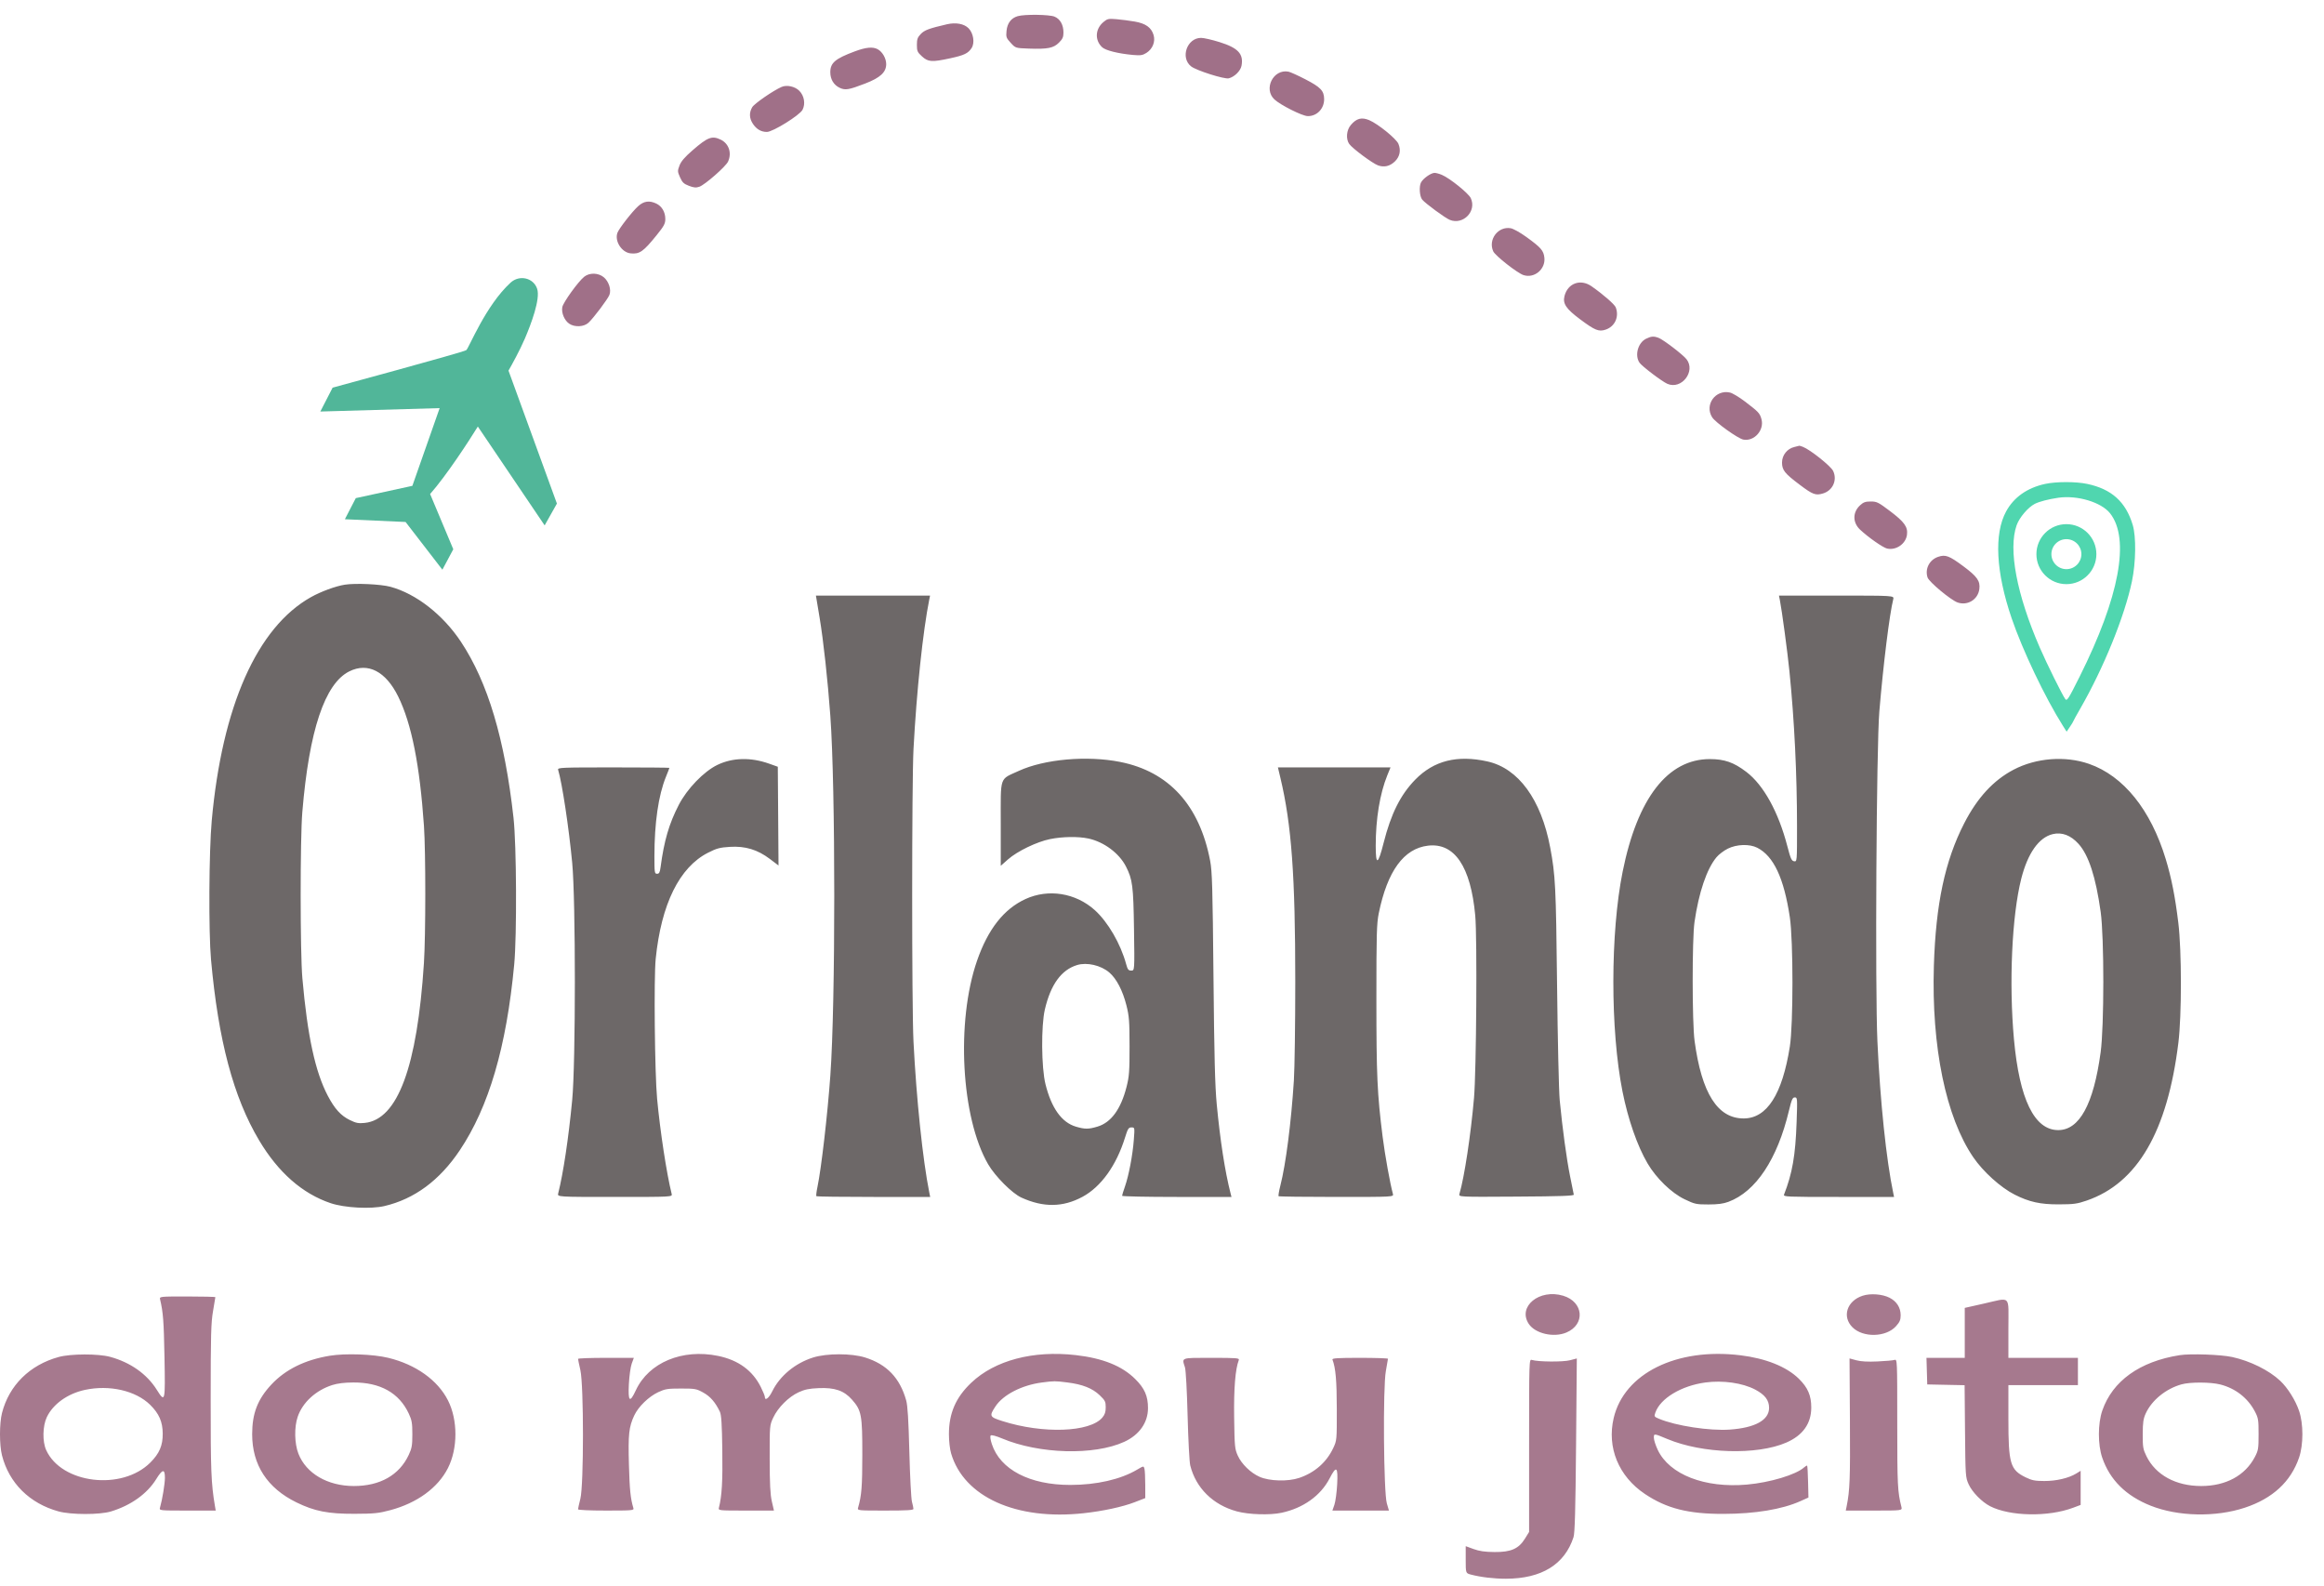 <svg xmlns="http://www.w3.org/2000/svg" width="107" height="73" viewBox="0 0 107 73" fill="none"><path fill-rule="evenodd" clip-rule="evenodd" d="M96.102 22.279C97.22 22.516 97.872 23.103 98.192 24.163C98.357 24.706 98.34 25.893 98.157 26.767C97.817 28.382 96.853 30.755 95.774 32.63C95.598 32.936 95.453 33.199 95.453 33.213C95.453 33.227 95.385 33.339 95.301 33.462L95.15 33.685L94.977 33.412C94.159 32.116 93.121 29.939 92.618 28.462C91.893 26.333 91.802 24.578 92.364 23.546C92.719 22.893 93.335 22.459 94.159 22.279C94.673 22.168 95.575 22.167 96.102 22.279ZM94.763 22.916C94.317 22.981 93.891 23.092 93.688 23.195C93.376 23.353 92.974 23.826 92.848 24.182C92.457 25.294 92.848 27.361 93.916 29.817C94.246 30.575 94.955 32.007 95.089 32.185C95.167 32.288 95.232 32.186 95.75 31.149C97.58 27.491 98.08 24.806 97.149 23.63C96.744 23.119 95.638 22.788 94.763 22.916ZM95.139 24.131C95.902 24.131 96.52 24.75 96.52 25.512C96.52 26.275 95.902 26.893 95.139 26.893C94.377 26.893 93.759 26.275 93.759 25.512C93.759 24.75 94.377 24.131 95.139 24.131ZM95.139 24.822C94.758 24.822 94.449 25.131 94.449 25.512C94.449 25.893 94.758 26.203 95.139 26.203C95.521 26.203 95.83 25.893 95.83 25.512C95.83 25.131 95.521 24.822 95.139 24.822Z" fill="#50D6AF"></path><path fill-rule="evenodd" clip-rule="evenodd" d="M71.97 59.653C72.914 59.937 73.002 60.978 72.114 61.349C71.531 61.592 70.683 61.396 70.387 60.95C69.859 60.155 70.874 59.323 71.97 59.653ZM86.998 59.746C87.327 59.914 87.508 60.2 87.509 60.551C87.509 60.767 87.468 60.863 87.292 61.059C86.831 61.568 85.777 61.593 85.289 61.105C84.799 60.615 85.034 59.889 85.759 59.653C86.12 59.535 86.665 59.577 86.998 59.746ZM9.915 59.72C9.915 59.738 9.867 60.027 9.808 60.364C9.716 60.889 9.701 61.459 9.7 64.428C9.698 67.697 9.722 68.297 9.892 69.309L9.932 69.544H8.629C7.327 69.544 7.327 69.544 7.368 69.403C7.473 69.04 7.593 68.31 7.593 68.032C7.593 67.613 7.479 67.631 7.193 68.095C6.775 68.772 6.03 69.304 5.109 69.585C4.593 69.742 3.271 69.741 2.696 69.583C1.364 69.217 0.418 68.28 0.092 67.004C-0.031 66.523 -0.031 65.534 0.092 65.053C0.417 63.78 1.368 62.84 2.701 62.474C3.26 62.321 4.525 62.318 5.074 62.468C6.006 62.723 6.76 63.255 7.216 63.979C7.605 64.596 7.612 64.563 7.573 62.466C7.542 60.816 7.511 60.416 7.372 59.829C7.339 59.688 7.339 59.688 8.627 59.688C9.336 59.688 9.915 59.703 9.915 59.72ZM92.469 61.163V62.513H94.069H95.67V63.141V63.769H94.069H92.469V65.328C92.469 67.382 92.552 67.666 93.259 68.012C93.549 68.154 93.691 68.182 94.12 68.183C94.672 68.185 95.246 68.051 95.592 67.839L95.796 67.713V68.499V69.284L95.446 69.415C94.3 69.844 92.546 69.812 91.63 69.345C91.249 69.15 90.802 68.695 90.639 68.334C90.494 68.014 90.491 67.959 90.472 65.889L90.453 63.772L89.593 63.755L88.733 63.737L88.715 63.125L88.697 62.513H89.579H90.46V61.363V60.213L91.323 60.019C92.618 59.729 92.469 59.58 92.469 61.163ZM17.877 62.512C19.145 62.82 20.153 63.539 20.626 64.473C21.083 65.374 21.082 66.684 20.624 67.587C20.163 68.497 19.205 69.196 17.966 69.527C17.429 69.67 17.228 69.69 16.319 69.693C15.103 69.697 14.483 69.575 13.651 69.169C12.305 68.511 11.61 67.442 11.61 66.029C11.61 65.067 11.862 64.418 12.499 63.737C13.144 63.047 14.047 62.603 15.184 62.416C15.906 62.298 17.182 62.343 17.877 62.512ZM33.063 62.424C33.993 62.616 34.647 63.092 35.028 63.854C35.131 64.06 35.215 64.266 35.215 64.312C35.215 64.51 35.401 64.371 35.553 64.059C35.904 63.342 36.614 62.755 37.441 62.496C38.069 62.3 39.203 62.3 39.829 62.496C40.829 62.809 41.43 63.435 41.721 64.468C41.79 64.715 41.829 65.349 41.868 66.845C41.897 67.967 41.95 68.998 41.987 69.136C42.024 69.274 42.055 69.423 42.056 69.466C42.057 69.526 41.758 69.544 40.763 69.544C39.469 69.544 39.469 69.544 39.51 69.403C39.669 68.847 39.701 68.442 39.702 66.97C39.704 65.142 39.665 64.933 39.227 64.437C38.863 64.023 38.434 63.875 37.695 63.907C37.252 63.926 37.051 63.968 36.77 64.097C36.311 64.308 35.82 64.799 35.603 65.261C35.435 65.621 35.435 65.621 35.437 67.159C35.439 68.314 35.463 68.802 35.536 69.121L35.633 69.544H34.35C33.067 69.544 33.067 69.544 33.102 69.403C33.237 68.863 33.276 68.198 33.256 66.767C33.239 65.557 33.213 65.137 33.144 64.993C32.938 64.561 32.704 64.291 32.38 64.112C32.065 63.937 32.002 63.926 31.354 63.926C30.736 63.926 30.626 63.943 30.303 64.094C29.866 64.299 29.39 64.762 29.201 65.167C28.954 65.695 28.918 66.031 28.957 67.441C28.989 68.599 29.03 68.993 29.163 69.434C29.194 69.537 29.106 69.544 27.905 69.544C27.143 69.544 26.614 69.52 26.614 69.486C26.614 69.453 26.662 69.234 26.721 68.999C26.88 68.365 26.88 63.78 26.721 63.078C26.662 62.819 26.614 62.586 26.614 62.56C26.614 62.534 27.192 62.513 27.898 62.513H29.183L29.085 62.78C29.032 62.927 28.973 63.35 28.954 63.722C28.912 64.535 28.995 64.608 29.276 64.004C29.87 62.728 31.415 62.084 33.063 62.424ZM49.531 62.387C50.777 62.53 51.656 62.883 52.264 63.485C52.7 63.916 52.856 64.272 52.855 64.832C52.854 65.496 52.452 66.064 51.76 66.38C50.372 67.014 47.847 66.944 46.133 66.223C45.85 66.105 45.65 66.052 45.614 66.088C45.579 66.124 45.598 66.275 45.665 66.48C46.05 67.658 47.41 68.366 49.281 68.364C50.488 68.363 51.591 68.111 52.353 67.661C52.655 67.483 52.655 67.483 52.692 67.619C52.712 67.694 52.729 68.029 52.729 68.363L52.73 68.97L52.239 69.16C51.678 69.376 50.781 69.569 49.892 69.666C46.788 70.004 44.379 68.917 43.79 66.912C43.732 66.716 43.69 66.341 43.69 66.029C43.69 65.061 44.005 64.336 44.719 63.658C45.806 62.627 47.567 62.162 49.531 62.387ZM80.133 62.395C81.298 62.537 82.25 62.918 82.814 63.468C83.234 63.877 83.395 64.249 83.393 64.805C83.391 65.54 83.004 66.082 82.248 66.412C80.895 67.001 78.387 66.927 76.766 66.249C76.141 65.988 76.146 65.989 76.146 66.194C76.146 66.293 76.227 66.544 76.325 66.751C76.865 67.887 78.486 68.518 80.428 68.348C81.492 68.254 82.69 67.894 83.065 67.555C83.127 67.499 83.19 67.464 83.204 67.478C83.218 67.493 83.237 67.828 83.246 68.224L83.263 68.944L82.891 69.111C82.046 69.489 80.809 69.694 79.348 69.697C77.73 69.701 76.733 69.448 75.737 68.782C74.523 67.97 73.976 66.641 74.297 65.281C74.781 63.229 77.195 62.034 80.133 62.395ZM102.773 62.475C103.607 62.658 104.467 63.084 104.985 63.571C105.328 63.894 105.682 64.457 105.851 64.95C106.056 65.545 106.056 66.512 105.851 67.108C105.471 68.216 104.636 68.987 103.357 69.411C102.013 69.857 100.28 69.821 99.02 69.32C97.881 68.867 97.142 68.134 96.789 67.108C96.584 66.51 96.585 65.545 96.791 64.945C97.26 63.58 98.514 62.68 100.353 62.39C100.848 62.312 102.254 62.361 102.773 62.475ZM57.035 62.617C56.875 63.035 56.803 63.924 56.822 65.265C56.841 66.604 56.851 66.707 56.99 67.016C57.165 67.403 57.583 67.809 57.992 67.99C58.448 68.192 59.303 68.215 59.819 68.04C60.532 67.798 61.078 67.319 61.385 66.664C61.549 66.314 61.55 66.298 61.548 64.867C61.546 63.556 61.495 62.978 61.348 62.593C61.324 62.53 61.588 62.513 62.611 62.513C63.322 62.513 63.904 62.532 63.904 62.555C63.904 62.579 63.86 62.833 63.807 63.12C63.667 63.863 63.703 68.712 63.852 69.215L63.949 69.544H62.647H61.345L61.437 69.278C61.488 69.131 61.545 68.707 61.565 68.336C61.608 67.516 61.531 67.456 61.217 68.063C60.806 68.858 60.002 69.433 59.002 69.646C58.463 69.761 57.492 69.73 56.944 69.581C55.847 69.282 55.06 68.505 54.8 67.466C54.762 67.314 54.708 66.286 54.679 65.181C54.65 64.036 54.597 63.078 54.558 62.953C54.41 62.488 54.34 62.513 55.781 62.513C56.958 62.513 57.072 62.523 57.035 62.617ZM72.564 66.531C72.537 69.544 72.508 70.579 72.447 70.769C72.039 72.026 70.976 72.68 69.335 72.682C68.777 72.682 68.177 72.611 67.718 72.49C67.483 72.427 67.483 72.427 67.483 71.805V71.183L67.844 71.315C68.109 71.412 68.363 71.449 68.803 71.453C69.566 71.461 69.922 71.304 70.213 70.833L70.402 70.527V66.548C70.402 62.598 70.403 62.57 70.528 62.609C70.809 62.699 71.974 62.708 72.285 62.623C72.458 62.576 72.599 62.539 72.599 62.541C72.599 62.543 72.583 64.338 72.564 66.531ZM86.442 62.679C86.804 62.663 87.157 62.631 87.227 62.609C87.351 62.57 87.352 62.598 87.352 65.539C87.352 68.38 87.367 68.672 87.543 69.373C87.585 69.544 87.585 69.544 86.284 69.544H84.982L85.023 69.34C85.169 68.615 85.189 68.084 85.173 65.43L85.155 62.54L85.469 62.625C85.681 62.682 85.996 62.7 86.442 62.679ZM47.969 63.648C47.051 63.767 46.19 64.209 45.836 64.743C45.537 65.196 45.555 65.235 46.154 65.425C48.021 66.019 50.182 65.942 50.754 65.262C50.87 65.124 50.909 65.004 50.909 64.789C50.909 64.53 50.881 64.474 50.633 64.236C50.297 63.914 49.841 63.733 49.142 63.646C48.568 63.574 48.541 63.574 47.969 63.648ZM78.514 63.648C77.405 63.799 76.443 64.379 76.215 65.035C76.153 65.212 76.161 65.225 76.383 65.318C77.161 65.644 78.716 65.881 79.641 65.816C80.807 65.734 81.451 65.379 81.451 64.817C81.451 64.461 81.261 64.212 80.811 63.974C80.227 63.667 79.321 63.538 78.514 63.648ZM15.299 63.765C14.539 64.008 13.931 64.566 13.706 65.227C13.542 65.707 13.557 66.459 13.74 66.926C14.094 67.836 15.082 68.412 16.29 68.414C17.496 68.415 18.384 67.912 18.819 66.981C18.962 66.675 18.985 66.542 18.985 66.029C18.985 65.516 18.962 65.383 18.821 65.08C18.376 64.127 17.506 63.64 16.266 63.647C15.859 63.649 15.541 63.688 15.299 63.765ZM100.441 63.733C99.722 63.934 99.074 64.46 98.793 65.071C98.681 65.316 98.656 65.487 98.654 66.029C98.652 66.624 98.669 66.722 98.826 67.041C99.252 67.909 100.183 68.415 101.349 68.414C102.48 68.412 103.365 67.934 103.814 67.082C103.975 66.775 103.988 66.697 103.988 66.029C103.988 65.36 103.975 65.282 103.814 64.975C103.489 64.359 102.929 63.922 102.233 63.741C101.788 63.625 100.844 63.621 100.441 63.733ZM3.906 63.989C3.109 64.162 2.442 64.641 2.155 65.244C1.962 65.651 1.948 66.368 2.126 66.759C2.83 68.31 5.612 68.643 6.921 67.334C7.34 66.915 7.497 66.549 7.492 65.997C7.488 65.456 7.323 65.08 6.915 64.677C6.249 64.021 5.036 63.744 3.906 63.989Z" fill="#A6798E"></path><path fill-rule="evenodd" clip-rule="evenodd" d="M48.553 0.766C48.812 0.874 48.963 1.144 48.963 1.496C48.963 1.707 48.924 1.796 48.755 1.964C48.505 2.215 48.233 2.268 47.363 2.237C46.756 2.215 46.756 2.215 46.534 1.972C46.329 1.749 46.314 1.706 46.342 1.421C46.376 1.067 46.555 0.831 46.857 0.744C47.177 0.651 48.313 0.666 48.553 0.766ZM52.247 0.993C52.75 1.081 53.008 1.265 53.112 1.61C53.204 1.918 53.068 2.256 52.781 2.437C52.605 2.547 52.51 2.561 52.165 2.53C51.485 2.468 50.9 2.322 50.744 2.175C50.397 1.85 50.423 1.335 50.802 1.016C50.985 0.862 51.033 0.852 51.41 0.884C51.635 0.903 52.012 0.952 52.247 0.993ZM44.591 1.298C44.819 1.526 44.889 1.975 44.733 2.213C44.572 2.458 44.395 2.543 43.756 2.682C42.903 2.867 42.733 2.856 42.449 2.596C42.238 2.403 42.215 2.35 42.215 2.067C42.215 1.806 42.245 1.72 42.394 1.565C42.565 1.386 42.773 1.309 43.596 1.118C44.005 1.023 44.385 1.092 44.591 1.298ZM56.148 1.938C57.005 2.205 57.263 2.483 57.161 3.027C57.116 3.266 56.838 3.539 56.574 3.606C56.375 3.656 55.081 3.246 54.84 3.056C54.332 2.657 54.651 1.744 55.299 1.744C55.425 1.744 55.807 1.831 56.148 1.938ZM40.413 2.268C40.631 2.389 40.801 2.688 40.802 2.95C40.802 3.325 40.531 3.577 39.841 3.843C39.076 4.138 38.917 4.164 38.657 4.041C38.387 3.913 38.228 3.648 38.228 3.328C38.228 2.893 38.452 2.702 39.358 2.365C39.873 2.173 40.19 2.144 40.413 2.268ZM60.101 3.651C60.804 4.015 60.96 4.178 60.965 4.557C60.971 5.003 60.63 5.356 60.205 5.345C59.955 5.339 58.963 4.841 58.679 4.58C58.156 4.099 58.625 3.164 59.322 3.299C59.408 3.315 59.758 3.474 60.101 3.651ZM36.799 4.178C37.028 4.407 37.092 4.779 36.95 5.054C36.82 5.306 35.582 6.075 35.309 6.074C35.045 6.074 34.834 5.952 34.667 5.704C34.496 5.45 34.485 5.189 34.634 4.934C34.732 4.768 35.61 4.163 35.99 4C36.23 3.898 36.6 3.979 36.799 4.178ZM63.043 5.533C63.447 5.704 64.285 6.385 64.385 6.622C64.51 6.923 64.45 7.217 64.216 7.438C63.988 7.654 63.733 7.713 63.451 7.616C63.203 7.53 62.263 6.833 62.119 6.626C61.96 6.4 61.993 5.993 62.189 5.761C62.451 5.448 62.691 5.385 63.043 5.533ZM33.177 6.426C33.555 6.606 33.702 7.034 33.523 7.435C33.424 7.66 32.46 8.506 32.201 8.596C32.047 8.65 31.948 8.642 31.72 8.555C31.482 8.464 31.413 8.398 31.31 8.164C31.192 7.898 31.191 7.868 31.286 7.618C31.359 7.427 31.528 7.23 31.888 6.918C32.582 6.315 32.782 6.239 33.177 6.426ZM66.385 8.05C66.744 8.199 67.607 8.894 67.715 9.119C68.001 9.719 67.366 10.376 66.746 10.121C66.534 10.034 65.627 9.368 65.481 9.191C65.36 9.046 65.328 8.585 65.425 8.4C65.523 8.214 65.885 7.959 66.05 7.959C66.115 7.959 66.266 8 66.385 8.05ZM30.217 9.372C30.475 9.495 30.632 9.764 30.632 10.081C30.632 10.296 30.574 10.404 30.23 10.83C29.617 11.589 29.446 11.708 29.031 11.664C28.624 11.62 28.292 11.104 28.425 10.723C28.492 10.529 29.108 9.738 29.385 9.489C29.644 9.256 29.898 9.221 30.217 9.372ZM70.274 10.909C70.948 11.396 71.07 11.536 71.105 11.863C71.164 12.394 70.642 12.829 70.144 12.665C69.858 12.571 68.844 11.774 68.751 11.572C68.505 11.031 68.972 10.41 69.552 10.507C69.674 10.528 69.99 10.703 70.274 10.909ZM27.801 12.766C28.032 12.961 28.151 13.333 28.059 13.575C27.985 13.769 27.331 14.639 27.094 14.858C26.887 15.05 26.467 15.073 26.214 14.907C25.99 14.76 25.839 14.405 25.889 14.14C25.93 13.92 26.628 12.952 26.901 12.738C27.147 12.544 27.552 12.557 27.801 12.766ZM73.275 13.178C73.816 13.557 74.339 14.012 74.392 14.152C74.557 14.586 74.351 15.036 73.922 15.177C73.609 15.28 73.434 15.209 72.756 14.704C72.105 14.22 71.943 13.98 72.031 13.63C72.18 13.039 72.768 12.825 73.275 13.178ZM76.365 15.555C76.584 15.638 77.481 16.324 77.647 16.535C78.086 17.093 77.424 17.951 76.771 17.672C76.529 17.569 75.599 16.865 75.485 16.698C75.254 16.361 75.413 15.779 75.788 15.595C76.024 15.478 76.142 15.47 76.365 15.555ZM80.339 18.484C80.973 18.968 81.023 19.022 81.1 19.297C81.239 19.801 80.768 20.332 80.266 20.238C80.02 20.192 78.98 19.449 78.83 19.212C78.467 18.639 78.981 17.923 79.65 18.072C79.764 18.097 80.074 18.283 80.339 18.484ZM83.01 20.573C83.344 20.701 84.294 21.458 84.401 21.683C84.6 22.103 84.383 22.584 83.933 22.718C83.594 22.82 83.463 22.771 82.852 22.31C82.167 21.794 82.047 21.642 82.047 21.292C82.047 20.956 82.285 20.656 82.613 20.579C82.734 20.551 82.837 20.525 82.844 20.521C82.85 20.517 82.925 20.541 83.01 20.573ZM87.02 23.53C87.682 24.03 87.845 24.258 87.8 24.617C87.749 25.036 87.302 25.347 86.885 25.255C86.698 25.214 86.015 24.736 85.642 24.386C85.294 24.059 85.291 23.589 85.636 23.267C85.792 23.122 85.884 23.088 86.132 23.088C86.411 23.088 86.483 23.124 87.02 23.53ZM90.404 26.076C91.037 26.547 91.18 26.754 91.131 27.123C91.067 27.602 90.592 27.895 90.134 27.738C89.824 27.633 88.816 26.794 88.747 26.585C88.618 26.192 88.832 25.773 89.233 25.636C89.572 25.519 89.743 25.584 90.404 26.076Z" fill="#A07088"></path><path fill-rule="evenodd" clip-rule="evenodd" d="M17.978 27.015C19.161 27.337 20.395 28.3 21.223 29.547C22.461 31.415 23.24 34.022 23.643 37.653C23.782 38.897 23.801 43.062 23.675 44.402C23.318 48.2 22.509 50.958 21.166 52.962C20.241 54.342 19.083 55.199 17.703 55.524C17.071 55.672 15.873 55.609 15.227 55.393C13.925 54.956 12.811 53.979 11.931 52.501C10.747 50.514 10.052 47.903 9.716 44.182C9.601 42.91 9.62 39.198 9.749 37.779C10.226 32.517 11.836 28.887 14.31 27.495C14.772 27.235 15.447 26.986 15.875 26.918C16.363 26.84 17.533 26.894 17.978 27.015ZM42.786 27.593C42.493 29.049 42.201 31.817 42.059 34.483C41.978 36.014 41.977 46.341 42.058 47.949C42.192 50.597 42.488 53.426 42.786 54.901L42.827 55.105H40.224C38.793 55.105 37.606 55.09 37.588 55.072C37.569 55.053 37.591 54.86 37.637 54.643C37.814 53.799 38.101 51.315 38.23 49.518C38.471 46.157 38.471 36.28 38.229 32.945C38.111 31.318 37.91 29.48 37.736 28.439L37.566 27.42H40.194H42.821L42.786 27.593ZM87.168 27.585C86.996 28.267 86.708 30.596 86.527 32.756C86.393 34.355 86.328 45.557 86.439 47.949C86.567 50.727 86.847 53.397 87.169 54.933L87.205 55.105H84.651C82.244 55.105 82.099 55.099 82.14 54.995C82.521 54.022 82.665 53.194 82.718 51.668C82.757 50.559 82.754 50.523 82.635 50.523C82.531 50.523 82.489 50.618 82.365 51.135C81.832 53.369 80.84 54.862 79.576 55.331C79.343 55.418 79.09 55.451 78.657 55.451C78.097 55.451 78.031 55.437 77.563 55.213C76.96 54.925 76.258 54.246 75.857 53.563C75.384 52.758 74.957 51.533 74.701 50.247C74.138 47.416 74.141 42.949 74.708 40.133C75.39 36.744 76.785 34.944 78.726 34.947C79.401 34.948 79.827 35.098 80.405 35.538C81.198 36.142 81.881 37.38 82.292 38.959C82.441 39.533 82.487 39.633 82.602 39.651C82.738 39.671 82.738 39.671 82.737 38.05C82.736 35.628 82.616 33.178 82.388 30.904C82.3 30.026 82.039 28.085 81.947 27.624L81.906 27.42H84.558C87.209 27.42 87.209 27.42 87.168 27.585ZM16.082 30.909C14.952 31.472 14.232 33.629 13.919 37.389C13.816 38.623 13.818 43.86 13.921 45.029C14.157 47.705 14.512 49.342 15.094 50.451C15.408 51.048 15.694 51.363 16.103 51.563C16.396 51.706 16.502 51.727 16.795 51.697C18.311 51.54 19.209 49.115 19.518 44.34C19.601 43.067 19.602 39.225 19.52 38.03C19.327 35.222 18.95 33.322 18.336 32.072C17.764 30.907 16.94 30.481 16.082 30.909ZM35.416 35.159L35.811 35.3L35.828 37.573L35.844 39.846L35.448 39.546C34.878 39.115 34.312 38.944 33.603 38.988C33.142 39.017 32.997 39.055 32.6 39.257C31.281 39.926 30.444 41.623 30.189 44.146C30.101 45.02 30.145 49.423 30.254 50.585C30.394 52.087 30.692 54.03 30.924 54.964C30.96 55.105 30.96 55.105 28.309 55.105C25.659 55.105 25.659 55.105 25.7 54.943C25.936 54.004 26.176 52.402 26.344 50.648C26.508 48.946 26.508 41.444 26.345 39.725C26.19 38.097 25.881 36.051 25.697 35.44C25.666 35.337 25.816 35.33 28.242 35.33C29.66 35.33 30.82 35.34 30.82 35.351C30.82 35.362 30.749 35.547 30.661 35.763C30.313 36.62 30.131 37.879 30.13 39.426C30.13 40.177 30.138 40.227 30.252 40.227C30.349 40.227 30.381 40.168 30.413 39.929C30.576 38.703 30.803 37.925 31.251 37.057C31.634 36.315 32.404 35.517 33.029 35.215C33.731 34.877 34.568 34.857 35.416 35.159ZM51.569 35.077C53.818 35.522 55.23 37.072 55.717 39.631C55.809 40.117 55.831 40.855 55.87 44.967C55.905 48.634 55.94 49.992 56.02 50.837C56.178 52.502 56.397 53.919 56.655 54.933L56.699 55.105H54.181C52.796 55.105 51.663 55.081 51.663 55.053C51.663 55.023 51.721 54.833 51.793 54.629C51.97 54.123 52.149 53.184 52.202 52.484C52.246 51.904 52.246 51.904 52.094 51.904C51.961 51.904 51.926 51.959 51.796 52.376C51.398 53.658 50.692 54.641 49.837 55.101C48.938 55.585 48.037 55.596 47.025 55.134C46.597 54.938 45.818 54.157 45.494 53.599C44.251 51.456 44.011 47.036 44.985 44.228C45.489 42.775 46.22 41.846 47.218 41.389C48.271 40.907 49.524 41.108 50.405 41.9C51.01 42.445 51.596 43.452 51.849 44.386C51.918 44.639 51.954 44.684 52.085 44.684C52.239 44.684 52.239 44.684 52.211 42.785C52.182 40.78 52.144 40.487 51.84 39.891C51.527 39.278 50.823 38.755 50.106 38.603C49.639 38.504 48.918 38.515 48.349 38.63C47.735 38.754 46.835 39.189 46.405 39.569L46.076 39.86V37.913C46.076 35.686 46 35.906 46.907 35.49C48.086 34.949 50.047 34.775 51.569 35.077ZM68.487 35.056C69.911 35.373 70.956 36.806 71.372 39.013C71.614 40.3 71.639 40.793 71.69 45.375C71.718 47.878 71.772 50.251 71.811 50.648C71.935 51.942 72.128 53.361 72.288 54.15C72.374 54.575 72.451 54.957 72.459 54.998C72.47 55.056 71.849 55.078 69.814 55.09C67.154 55.107 67.154 55.107 67.195 54.965C67.425 54.174 67.714 52.27 67.865 50.554C67.973 49.319 68.016 43.155 67.922 42.148C67.714 39.891 66.968 38.789 65.746 38.933C64.633 39.064 63.877 40.102 63.481 42.042C63.384 42.517 63.371 42.989 63.371 46.003C63.371 49.526 63.409 50.358 63.659 52.343C63.765 53.181 64.004 54.505 64.131 54.964C64.17 55.105 64.17 55.105 61.537 55.105C60.088 55.105 58.888 55.09 58.869 55.071C58.85 55.052 58.886 54.832 58.95 54.582C59.201 53.603 59.448 51.68 59.572 49.739C59.607 49.187 59.636 47.139 59.636 45.186C59.636 40.32 59.464 37.961 58.952 35.813L58.837 35.33H61.429H64.021L63.873 35.695C63.531 36.537 63.34 37.7 63.34 38.938C63.34 39.865 63.446 39.826 63.704 38.803C64.044 37.461 64.48 36.59 65.16 35.893C66.016 35.017 67.092 34.746 68.487 35.056ZM96.18 35.167C97.768 35.72 99.024 37.278 99.714 39.553C99.977 40.422 100.147 41.28 100.293 42.487C100.45 43.78 100.451 46.747 100.295 48.011C99.792 52.091 98.412 54.467 96.078 55.271C95.638 55.423 95.48 55.445 94.791 55.447C93.943 55.451 93.424 55.336 92.755 54.997C92.114 54.672 91.304 53.941 90.852 53.278C89.589 51.427 88.924 48.196 89.038 44.465C89.125 41.622 89.548 39.631 90.434 37.904C91.038 36.726 91.779 35.922 92.71 35.434C93.75 34.89 95.087 34.787 96.18 35.167ZM94.509 38.402C93.872 38.555 93.359 39.282 93.062 40.451C92.63 42.154 92.489 45.26 92.726 47.855C92.978 50.61 93.665 52.022 94.756 52.028C95.738 52.033 96.39 50.843 96.716 48.448C96.88 47.249 96.881 43.152 96.718 41.985C96.494 40.379 96.165 39.367 95.699 38.851C95.339 38.453 94.934 38.3 94.509 38.402ZM79.549 39.071C79.369 39.161 79.136 39.337 79.031 39.464C78.581 40.003 78.213 41.088 78.016 42.456C77.904 43.243 77.906 47.071 78.02 47.917C78.346 50.339 79.083 51.499 80.29 51.491C81.353 51.484 82.058 50.383 82.406 48.185C82.567 47.169 82.567 43.303 82.406 42.228C82.135 40.425 81.662 39.414 80.907 39.029C80.55 38.847 79.962 38.865 79.549 39.071ZM49.591 44.429C48.865 44.65 48.375 45.325 48.107 46.473C47.93 47.236 47.945 49.15 48.135 49.913C48.408 51.013 48.881 51.674 49.532 51.868C49.949 51.991 50.112 51.992 50.527 51.868C51.155 51.682 51.606 51.066 51.868 50.036C51.99 49.553 52.007 49.327 52.006 48.168C52.005 47.016 51.987 46.78 51.864 46.292C51.691 45.605 51.407 45.057 51.074 44.772C50.686 44.44 50.043 44.291 49.591 44.429Z" fill="#6D6868"></path><path d="M15.314 17.847L14.749 18.946L20.242 18.789L18.986 22.367L16.381 22.933L15.879 23.905L18.673 24.031L20.368 26.228L20.87 25.287L19.803 22.744C20.556 21.89 21.581 20.317 22 19.637L25.076 24.188L25.641 23.184L23.412 17.063C23.569 16.791 23.94 16.115 24.166 15.587C24.448 14.928 24.888 13.766 24.731 13.295C24.562 12.789 23.915 12.638 23.507 13.013C22.345 14.08 21.592 16.028 21.466 16.121C21.341 16.214 15.314 17.847 15.314 17.847Z" fill="#51B699"></path></svg>